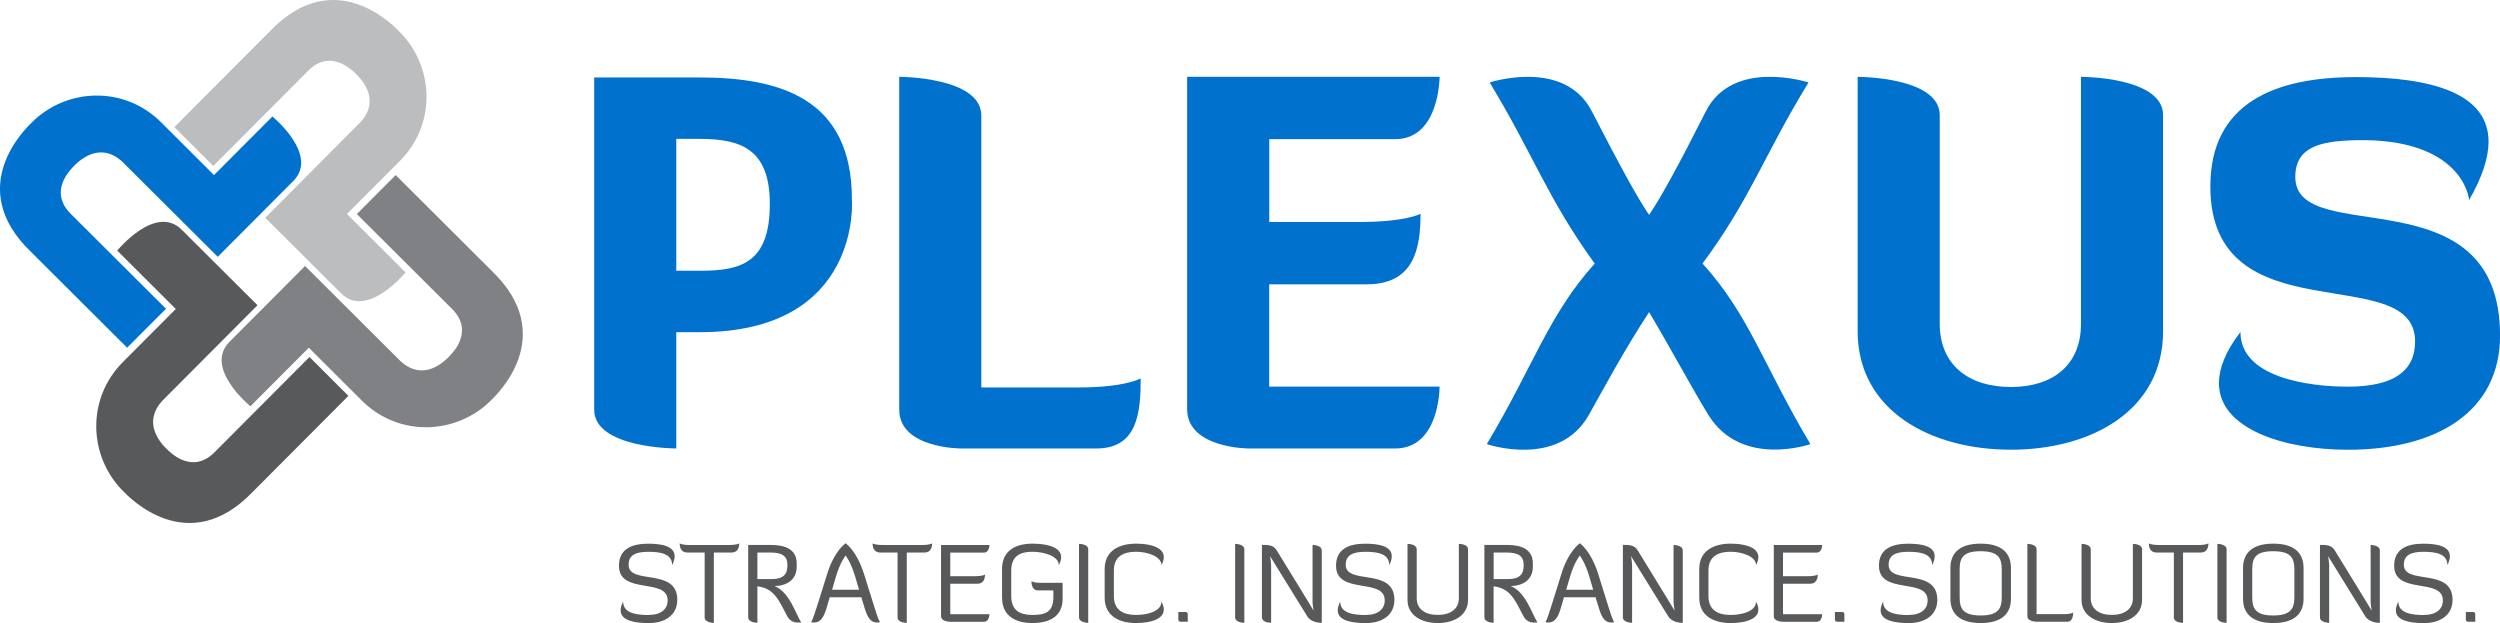 <?xml version="1.0" encoding="UTF-8"?>
<svg id="Layer_1" data-name="Layer 1" xmlns="http://www.w3.org/2000/svg" viewBox="0 0 567.37 141.4">
  <defs>
    <style>
      .cls-1 {
        fill: #bbbdbf;
      }

      .cls-2 {
        fill: #58595b;
      }

      .cls-3 {
        fill: #0072ce;
      }

      .cls-4 {
        fill: #808184;
      }
    </style>
  </defs>
  <g>
    <path class="cls-2" d="M147.21,139.56c2.81,0,4.31-1.32,4.31-3.31,0-5.23-11.05-1.17-11.05-7.86,0-3.83,2.96-5,6.62-5,2.96,0,6.02.5,6.02,2.86,0,.55-.17,1.22-.57,2.02,0-2.62-2.64-3.04-5.45-3.04s-4.43.75-4.43,2.94c0,4.7,11.05.52,11.05,7.96,0,3.51-2.84,5.28-6.49,5.28-2.96,0-6.37-.5-6.37-2.88,0-.55.17-1.22.57-1.99,0,2.61,2.98,3.04,5.8,3.04Z"/>
    <path class="cls-2" d="M162.01,125.4v15.96s-2.09,0-2.09-1.25v-14.71h-3.93c-1.52,0-1.74-1.34-1.74-2.09,0,0,.45.37,2.14.37h9.23c1.69,0,2.14-.37,2.14-.37,0,.75-.22,2.09-1.74,2.09h-4.01Z"/>
    <path class="cls-2" d="M175.75,132.99c3.44,1.34,4.85,6.4,6.07,8.24,0,0-.3.07-.72.07-.7,0-1.77-.22-2.42-1.42-1.96-3.66-2.89-6.32-6.79-6.82v8.29s-2.09-.03-2.09-1.25v-16.43h5.13c3.41,0,5.88,1.07,5.88,4.21v.75c0,2.81-2.12,4.36-5.05,4.36ZM171.89,125.4v6.02h3.24c2.66,0,3.58-1.09,3.58-3.16s-1.22-2.86-3.78-2.86h-3.04Z"/>
    <path class="cls-2" d="M196.08,130.23l2.02,6.47c.65,2.11,1.19,3.86,1.61,4.5,0,0-.22.08-.65.08-1.99,0-2.51-2.24-3.09-4.11l-.5-1.62h-7.17l-.47,1.62c-.55,1.86-1.1,4.11-3.09,4.11-.42,0-.65-.08-.65-.08.4-.65.95-2.39,1.62-4.5l2.02-6.47c1.67-5.37,4.2-6.92,4.18-6.94-.02.02,2.47,1.57,4.16,6.94ZM188.84,133.84h6.12l-.87-2.96c-1-3.38-2.19-4.8-2.17-4.8,0,0-1.22,1.42-2.21,4.8l-.87,2.96Z"/>
    <path class="cls-2" d="M205.79,125.4v15.96s-2.09,0-2.09-1.25v-14.71h-3.93c-1.52,0-1.74-1.34-1.74-2.09,0,0,.45.37,2.14.37h9.23c1.69,0,2.14-.37,2.14-.37,0,.75-.22,2.09-1.74,2.09h-4.01Z"/>
    <path class="cls-2" d="M215.66,132.47v6.92h8.89c0,.1-.03,1.72-1.25,1.72h-7.64s-2.09,0-2.09-1.24v-16.18h10.98s0,1.72-1.25,1.72h-7.64v5.35h5.75c1.69,0,2.14-.37,2.14-.37,0,.75-.22,2.09-1.74,2.09h-6.15Z"/>
    <path class="cls-2" d="M227.41,135.65v-6.52c0-4.26,3.21-5.75,6.87-5.75s8.11.99,6.02,4.88c0-1.99-3.21-3.04-6.02-3.04s-4.78,1.02-4.78,4.26v5.8c0,3.24,1.97,4.28,4.78,4.28s4.78-.54,4.78-4.03v-1.54h-3.48c-1.62,0-1.49-2.09-1.49-2.09,0,0,.65.37,1.92.37h5.15v3.63c0,4.16-3.21,5.5-6.87,5.5s-6.87-1.49-6.87-5.75Z"/>
    <path class="cls-2" d="M244.88,123.43s2.09,0,2.09,1.24v16.68s-2.09,0-2.09-1.25v-16.67Z"/>
    <path class="cls-2" d="M252.79,129.48v5.8c0,3.24,2.22,4.28,5.03,4.28,2.56,0,5.77-.8,5.77-3.04,2.09,3.88-2.36,4.88-5.77,4.88-3.66,0-7.12-1.49-7.12-5.75v-6.52c0-4.26,3.46-5.75,7.12-5.75,3.41,0,7.86.99,5.77,4.88,0-1.99-3.21-3.04-5.77-3.04-2.81,0-5.03,1.02-5.03,4.26Z"/>
    <path class="cls-2" d="M267.42,138.89h1.69c.22,0,.45.22.45.47v1.74h-1.67c-.25,0-.47-.22-.47-.47v-1.74Z"/>
    <path class="cls-2" d="M280.31,123.43s2.09,0,2.09,1.24v16.68s-2.09,0-2.09-1.25v-16.67Z"/>
    <path class="cls-2" d="M296.99,136.72l1.14,1.89s-.25-1.3-.25-2.04v-12.89s2.09,0,2.09,1.24v16.43c-2.66,0-3.38-1.62-3.38-1.62l-8.36-13.52s.25,1.2.25,2.24v12.89s-2.09,0-2.09-1.25v-16.43c1.42,0,2.59,0,3.36,1.24l7.24,11.8Z"/>
    <path class="cls-2" d="M309.95,139.56c2.81,0,4.31-1.32,4.31-3.31,0-5.23-11.05-1.17-11.05-7.86,0-3.83,2.96-5,6.62-5,2.97,0,6.03.5,6.03,2.86,0,.55-.17,1.22-.57,2.02,0-2.62-2.64-3.04-5.45-3.04s-4.43.75-4.43,2.94c0,4.7,11.05.52,11.05,7.96,0,3.51-2.84,5.28-6.5,5.28-2.96,0-6.37-.5-6.37-2.88,0-.55.17-1.22.57-1.99,0,2.61,2.99,3.04,5.8,3.04Z"/>
    <path class="cls-2" d="M333.17,136.15c0,3.51-3.21,5.25-6.87,5.25s-6.87-1.74-6.87-5.25v-12.72s2.09,0,2.09,1.24v11.1c0,2.49,1.97,3.78,4.78,3.78s4.78-1.29,4.78-3.78v-12.34s2.09,0,2.09,1.24v11.47Z"/>
    <path class="cls-2" d="M342.84,132.99c3.43,1.34,4.85,6.4,6.07,8.24,0,0-.3.07-.72.07-.7,0-1.77-.22-2.42-1.42-1.96-3.66-2.89-6.32-6.8-6.82v8.29s-2.09-.03-2.09-1.25v-16.43h5.13c3.41,0,5.87,1.07,5.87,4.21v.75c0,2.81-2.11,4.36-5.05,4.36ZM338.98,125.4v6.02h3.24c2.66,0,3.58-1.09,3.58-3.16s-1.22-2.86-3.78-2.86h-3.04Z"/>
    <path class="cls-2" d="M362.7,130.23l2.02,6.47c.65,2.11,1.19,3.86,1.62,4.5,0,0-.22.08-.65.08-1.99,0-2.51-2.24-3.08-4.11l-.5-1.62h-7.17l-.47,1.62c-.55,1.86-1.09,4.11-3.09,4.11-.42,0-.65-.08-.65-.08.4-.65.94-2.39,1.61-4.5l2.02-6.47c1.67-5.37,4.21-6.92,4.18-6.94-.02.02,2.46,1.57,4.16,6.94ZM355.45,133.84h6.12l-.87-2.96c-1-3.38-2.19-4.8-2.16-4.8,0,0-1.22,1.42-2.22,4.8l-.87,2.96Z"/>
    <path class="cls-2" d="M378.92,136.72l1.14,1.89s-.25-1.3-.25-2.04v-12.89s2.09,0,2.09,1.24v16.43c-2.66,0-3.39-1.62-3.39-1.62l-8.36-13.52s.25,1.2.25,2.24v12.89s-2.09,0-2.09-1.25v-16.43c1.42,0,2.59,0,3.36,1.24l7.24,11.8Z"/>
    <path class="cls-2" d="M387.73,129.48v5.8c0,3.24,2.21,4.28,5.03,4.28,2.56,0,5.77-.8,5.77-3.04,2.09,3.88-2.36,4.88-5.77,4.88-3.66,0-7.12-1.49-7.12-5.75v-6.52c0-4.26,3.46-5.75,7.12-5.75,3.41,0,7.86.99,5.77,4.88,0-1.99-3.21-3.04-5.77-3.04-2.81,0-5.03,1.02-5.03,4.26Z"/>
    <path class="cls-2" d="M404.65,132.47v6.92h8.89c0,.1-.03,1.72-1.25,1.72h-7.64s-2.09,0-2.09-1.24v-16.18h10.98s0,1.72-1.25,1.72h-7.64v5.35h5.75c1.69,0,2.14-.37,2.14-.37,0,.75-.23,2.09-1.74,2.09h-6.15Z"/>
    <path class="cls-2" d="M416.44,138.89h1.69c.23,0,.45.22.45.47v1.74h-1.67c-.25,0-.48-.22-.48-.47v-1.74Z"/>
    <path class="cls-2" d="M433.16,139.56c2.81,0,4.31-1.32,4.31-3.31,0-5.23-11.05-1.17-11.05-7.86,0-3.83,2.96-5,6.62-5,2.97,0,6.03.5,6.03,2.86,0,.55-.17,1.22-.57,2.02,0-2.62-2.64-3.04-5.45-3.04s-4.43.75-4.43,2.94c0,4.7,11.05.52,11.05,7.96,0,3.51-2.84,5.28-6.5,5.28-2.96,0-6.37-.5-6.37-2.88,0-.55.17-1.22.57-1.99,0,2.61,2.98,3.04,5.8,3.04Z"/>
    <path class="cls-2" d="M456.38,135.88c0,3.46-2.19,5.52-6.87,5.52s-6.87-2.06-6.87-5.52v-6.97c0-3.46,2.17-5.53,6.87-5.53s6.87,2.06,6.87,5.53v6.97ZM454.29,129.23c0-2.59-.77-4.13-4.8-4.13s-4.75,1.54-4.75,4.13v6.32c0,2.59.77,4.13,4.75,4.13s4.8-1.54,4.8-4.13v-6.32Z"/>
    <path class="cls-2" d="M462.2,141.1s-2.09,0-2.09-1.24v-16.43s2.09,0,2.09,1.24v14.71h6.17c1.69,0,2.14-.37,2.14-.37,0,.75-.23,2.09-1.25,2.09h-7.07Z"/>
    <path class="cls-2" d="M486.14,136.15c0,3.51-3.21,5.25-6.87,5.25s-6.87-1.74-6.87-5.25v-12.72s2.09,0,2.09,1.24v11.1c0,2.49,1.97,3.78,4.78,3.78s4.78-1.29,4.78-3.78v-12.34s2.09,0,2.09,1.24v11.47Z"/>
    <path class="cls-2" d="M495.44,125.4v15.96s-2.09,0-2.09-1.25v-14.71h-3.93c-1.52,0-1.74-1.34-1.74-2.09,0,0,.45.37,2.14.37h9.24c1.69,0,2.14-.37,2.14-.37,0,.75-.22,2.09-1.74,2.09h-4.01Z"/>
    <path class="cls-2" d="M503.23,123.43s2.09,0,2.09,1.24v16.68s-2.09,0-2.09-1.25v-16.67Z"/>
    <path class="cls-2" d="M522.79,135.88c0,3.46-2.19,5.52-6.87,5.52s-6.87-2.06-6.87-5.52v-6.97c0-3.46,2.17-5.53,6.87-5.53s6.87,2.06,6.87,5.53v6.97ZM520.7,129.23c0-2.59-.77-4.13-4.81-4.13s-4.75,1.54-4.75,4.13v6.32c0,2.59.78,4.13,4.75,4.13s4.81-1.54,4.81-4.13v-6.32Z"/>
    <path class="cls-2" d="M537.12,136.72l1.14,1.89s-.25-1.3-.25-2.04v-12.89s2.09,0,2.09,1.24v16.43c-2.66,0-3.39-1.62-3.39-1.62l-8.36-13.52s.25,1.2.25,2.24v12.89s-2.09,0-2.09-1.25v-16.43c1.42,0,2.59,0,3.36,1.24l7.24,11.8Z"/>
    <path class="cls-2" d="M550.09,139.56c2.81,0,4.31-1.32,4.31-3.31,0-5.23-11.05-1.17-11.05-7.86,0-3.83,2.96-5,6.62-5,2.96,0,6.03.5,6.03,2.86,0,.55-.18,1.22-.57,2.02,0-2.62-2.64-3.04-5.45-3.04s-4.43.75-4.43,2.94c0,4.7,11.05.52,11.05,7.96,0,3.51-2.84,5.28-6.5,5.28-2.96,0-6.37-.5-6.37-2.88,0-.55.17-1.22.57-1.99,0,2.61,2.99,3.04,5.8,3.04Z"/>
    <path class="cls-2" d="M559.62,138.89h1.69c.23,0,.45.22.45.47v1.74h-1.67c-.25,0-.47-.22-.47-.47v-1.74Z"/>
  </g>
  <g>
    <path class="cls-3" d="M134.85,17.58h23.94c18.31,0,34.55,4.8,34.55,27.65,0,0,2.38,30.16-34.55,30.16h-5.31v26.39s-18.63,0-18.63-8.8V17.58ZM153.48,31.52v29.93h5.31c9.32,0,15.92-1.71,15.92-15.19,0-12.45-6.61-14.74-15.92-14.74h-5.31Z"/>
    <path class="cls-3" d="M218.05,101.78s-13.97,0-13.97-8.81V17.43s18.63,0,18.63,8.81v61.69h22.2c10.51,0,13.97-2.06,13.97-2.06,0,7.9-.76,15.91-10.07,15.91h-30.76Z"/>
    <path class="cls-3" d="M288.04,64.53v23.21h38.67c0,.81-.22,14.04-10.07,14.04h-33.25s-13.97,0-13.97-8.93V17.43h57.3s0,14.15-10.07,14.15h-28.59v18.8h20.36c10.72,0,13.97-1.86,13.97-1.86,0,8.01-1.52,16.01-12.24,16.01h-22.1Z"/>
    <path class="cls-3" d="M360.61,94.13c-6.9,12.27-23.18,6.66-23.18,6.66,10.62-17.79,13.97-29.27,24.48-40.98-10.72-14.81-13.65-24.22-23.83-41.1,0,0,16.93-5.57,23.18,6.54,6.39,12.4,10.07,19.17,13,23.53,2.92-4.36,6.61-11.14,12.89-23.53,6.15-12.11,23.29-6.54,23.29-6.54-10.29,16.87-13.11,26.29-24.05,41.1,10.62,11.71,13.86,23.19,24.48,40.98,0,0-15.7,5.51-23.18-6.66-3.68-5.98-8.12-14.35-13.43-23.3-5.85,8.95-10.22,17.22-13.65,23.3Z"/>
    <path class="cls-3" d="M490.91,75.17c0,17.97-16.25,26.89-34.55,26.89s-34.77-8.93-34.77-26.89V17.43s18.63,0,18.63,8.7v47.35c0,9.38,6.61,14.35,16.14,14.35s15.92-4.97,15.92-14.35V17.43s18.63,0,18.63,8.7v49.04Z"/>
    <path class="cls-3" d="M534.55,17.49c17.65,0,30.22,3.83,30.22,14.66,0,3.61-1.41,8.01-4.44,13.31.11-.56-1.68-14.18-25.67-13.64-8.01.18-13.75,1.47-13.75,8.34,0,16.46,46.47-1.24,46.47,35.97,0,17.25-14.3,25.94-34.55,25.94-14.19,0-29.25-4.62-29.25-15.11,0-3.27,1.41-7.1,4.88-11.61,0,10.26,15.27,12.4,24.37,12.4,10.51,0,15.27-3.61,15.27-10.26,0-18.61-46.47-.9-46.47-35.18,0-19.06,14.84-24.81,32.93-24.81Z"/>
  </g>
  <path class="cls-1" d="M78.97,48.34l11.76-11.79c8.4-8.42,7.79-21.53-.07-29.36-1.13-1.14-14.66-15.56-29.44-.06l-11.76,11.79-9.89,9.93,8.84,8.82,9.89-9.93,11.75-11.79c5.02-4.87,9.79-.13,10.88.96,2.86,2.85,4.49,6.85.91,10.79l-21.64,21.72,17.19,17.13c5.94,5.94,14.65-4.73,14.65-4.73l-13.3-13.26.23-.23Z"/>
  <path class="cls-4" d="M70.31,79.14l11.79,11.76c8.42,8.4,21.53,7.79,29.36-.07,1.14-1.13,15.56-14.66.06-29.44l-11.79-11.76-9.93-9.89-8.82,8.84,9.93,9.89,11.79,11.75c4.87,5.02.13,9.79-.96,10.88-2.85,2.86-6.85,4.49-10.79.91l-21.72-21.64-17.13,17.19c-5.94,5.94,4.73,14.65,4.73,14.65l13.26-13.3.23.23Z"/>
  <path class="cls-2" d="M39.67,70.35l-11.76,11.79c-8.4,8.42-7.79,21.53.07,29.36,1.13,1.14,14.66,15.56,29.44.06l11.76-11.79,9.89-9.93-8.84-8.82-9.89,9.93-11.75,11.79c-5.02,4.87-9.79.13-10.88-.96-2.86-2.85-4.49-6.85-.91-10.79l21.64-21.72-17.19-17.13c-5.94-5.94-14.65,4.73-14.65,4.73l13.3,13.26-.23.23Z"/>
  <path class="cls-3" d="M48.34,39.51l-11.79-11.76c-8.42-8.4-21.53-7.79-29.36.07-1.14,1.13-15.56,14.66-.06,29.44l11.79,11.76,9.93,9.89,8.82-8.84-9.93-9.89-11.79-11.75c-4.87-5.02-.13-9.79.96-10.88,2.85-2.86,6.85-4.49,10.79-.91l21.72,21.64,17.13-17.19c5.94-5.94-4.73-14.65-4.73-14.65l-13.26,13.3-.23-.23Z"/>
</svg>